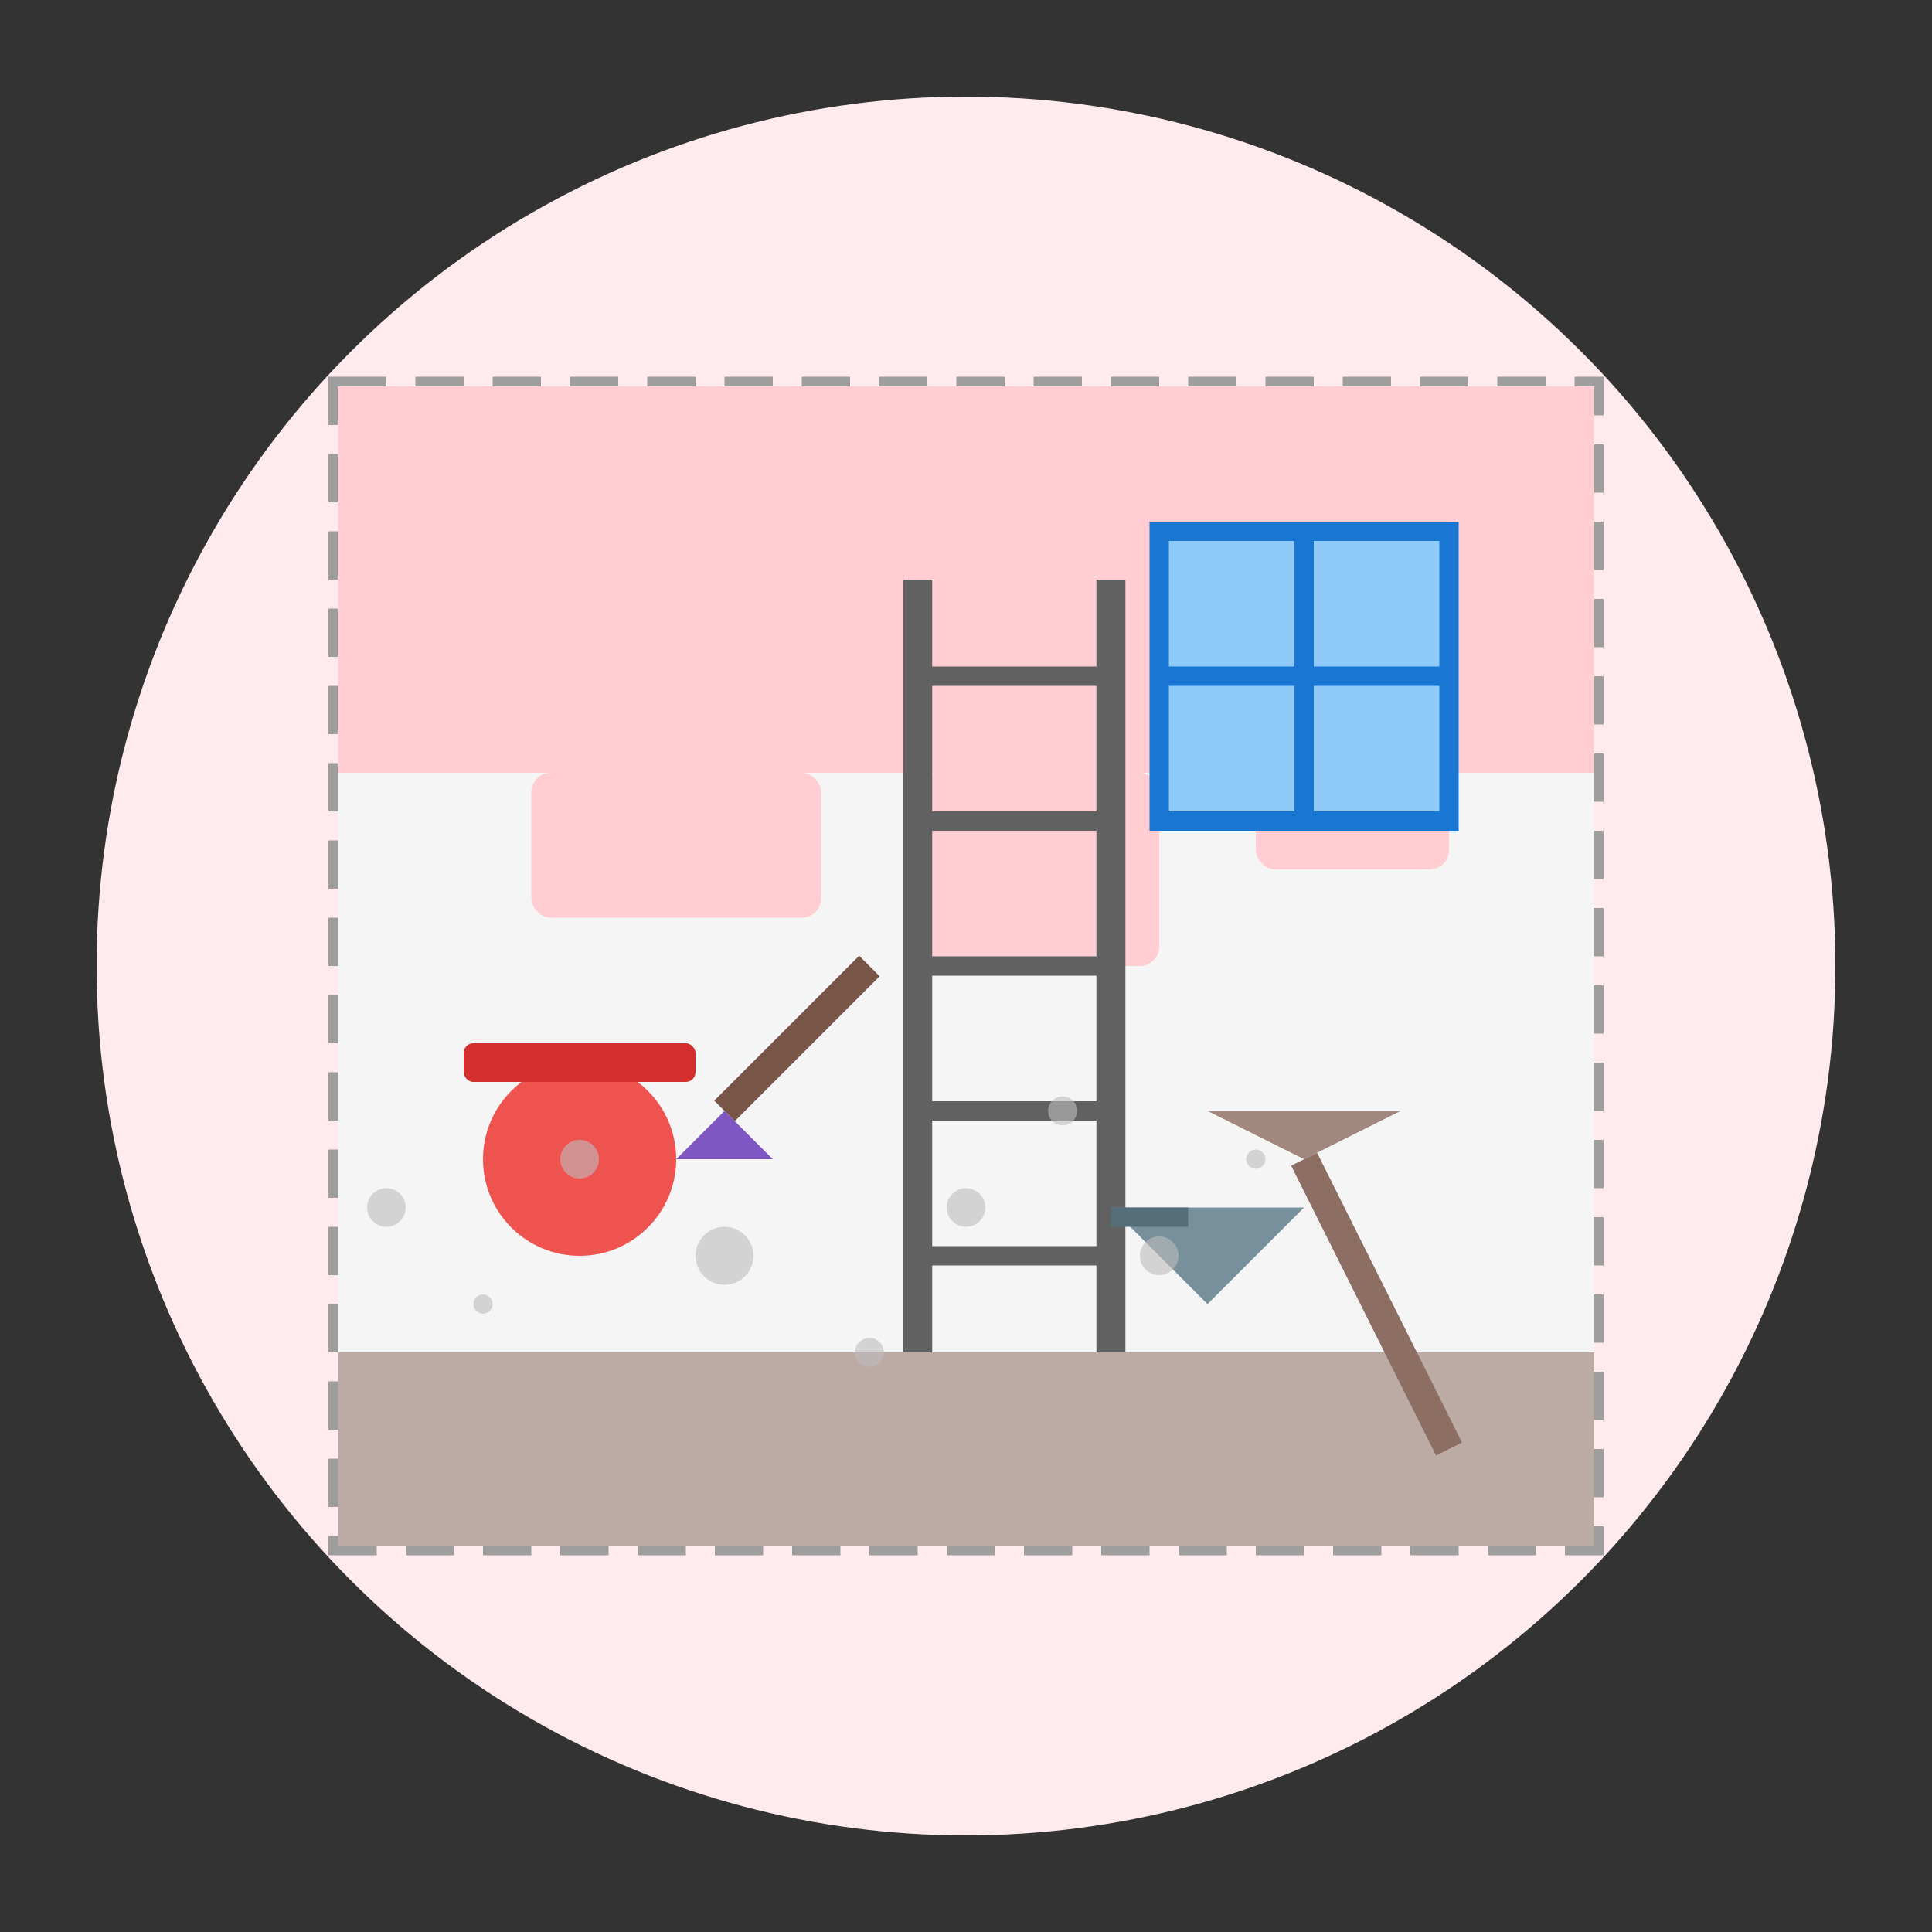 <svg width="200" height="200" viewBox="0 0 200 200" xmlns="http://www.w3.org/2000/svg">
  <rect x="0" y="0" width="200" height="200" fill="#333333" stroke="none"/>
  <!-- Background circle -->
  <circle cx="100" cy="100" r="90" fill="#ffebee"/>
  
  <!-- Room under renovation -->
  <g transform="translate(35, 40)">
    <!-- Room outline - partial wall -->
    <path d="M0,0 L130,0 L130,120 L0,120 Z" fill="none" stroke="#9e9e9e" stroke-width="2" stroke-dasharray="5,3"/>
    
    <!-- Floor with renovation material -->
    <rect x="0" y="100" width="130" height="20" fill="#bcaaa4"/>
    
    <!-- Wall being painted -->
    <rect x="0" y="0" width="130" height="100" fill="#f5f5f5"/>
    <path d="M0,0 L130,0 L130,40 L0,40 Z" fill="#ffcdd2"/> <!-- Partially painted area -->
    
    <!-- Paint roller marks -->
    <rect x="20" y="40" width="30" height="15" fill="#ffcdd2" rx="2"/>
    <rect x="60" y="40" width="25" height="20" fill="#ffcdd2" rx="2"/>
    <rect x="95" y="40" width="20" height="10" fill="#ffcdd2" rx="2"/>
    
    <!-- Window frame -->
    <rect x="85" y="15" width="30" height="30" fill="#90caf9" stroke="#1976d2" stroke-width="2"/>
    <line x1="100" y1="15" x2="100" y2="45" stroke="#1976d2" stroke-width="2"/>
    <line x1="85" y1="30" x2="115" y2="30" stroke="#1976d2" stroke-width="2"/>
    
    <!-- Construction materials -->
    <g transform="translate(25, 80)">
      <!-- Paint can -->
      <circle cx="0" cy="0" r="10" fill="#ef5350"/>
      <rect x="-12" y="-12" width="24" height="4" fill="#d32f2f" rx="1"/>
      
      <!-- Paintbrush -->
      <line x1="15" y1="-5" x2="30" y2="-20" stroke="#795548" stroke-width="3"/>
      <path d="M15,-5 L20,0 L10,0 Z" fill="#7e57c2"/>
    </g>
    
    <!-- Ladder -->
    <g transform="translate(70, 60)">
      <line x1="-10" y1="-40" x2="-10" y2="40" stroke="#616161" stroke-width="3"/>
      <line x1="10" y1="-40" x2="10" y2="40" stroke="#616161" stroke-width="3"/>
      
      <!-- Ladder steps -->
      <line x1="-10" y1="-30" x2="10" y2="-30" stroke="#616161" stroke-width="2"/>
      <line x1="-10" y1="-15" x2="10" y2="-15" stroke="#616161" stroke-width="2"/>
      <line x1="-10" y1="0" x2="10" y2="0" stroke="#616161" stroke-width="2"/>
      <line x1="-10" y1="15" x2="10" y2="15" stroke="#616161" stroke-width="2"/>
      <line x1="-10" y1="30" x2="10" y2="30" stroke="#616161" stroke-width="2"/>
    </g>
  </g>
  
  <!-- Cleaning equipment -->
  <g transform="translate(150, 150)">
    <!-- Broom -->
    <line x1="0" y1="0" x2="-15" y2="-30" stroke="#8d6e63" stroke-width="3"/>
    <path d="M-15,-30 L-25,-35 L-5,-35 Z" fill="#a1887f"/>
    
    <!-- Dustpan -->
    <path d="M-25,-15 L-35,-25 L-15,-25 Z" fill="#78909c"/>
    <rect x="-35" y="-25" width="8" height="2" fill="#546e7a"/>
  </g>
  
  <!-- Dust particles to be cleaned -->
  <g fill="#bdbdbd" opacity="0.6">
    <circle cx="60" cy="120" r="2"/>
    <circle cx="75" cy="130" r="3"/>
    <circle cx="100" cy="125" r="2"/>
    <circle cx="110" cy="115" r="1.5"/>
    <circle cx="50" cy="135" r="1"/>
    <circle cx="40" cy="125" r="2"/>
    <circle cx="90" cy="140" r="1.5"/>
    <circle cx="120" cy="130" r="2"/>
    <circle cx="130" cy="120" r="1"/>
  </g>
</svg>
